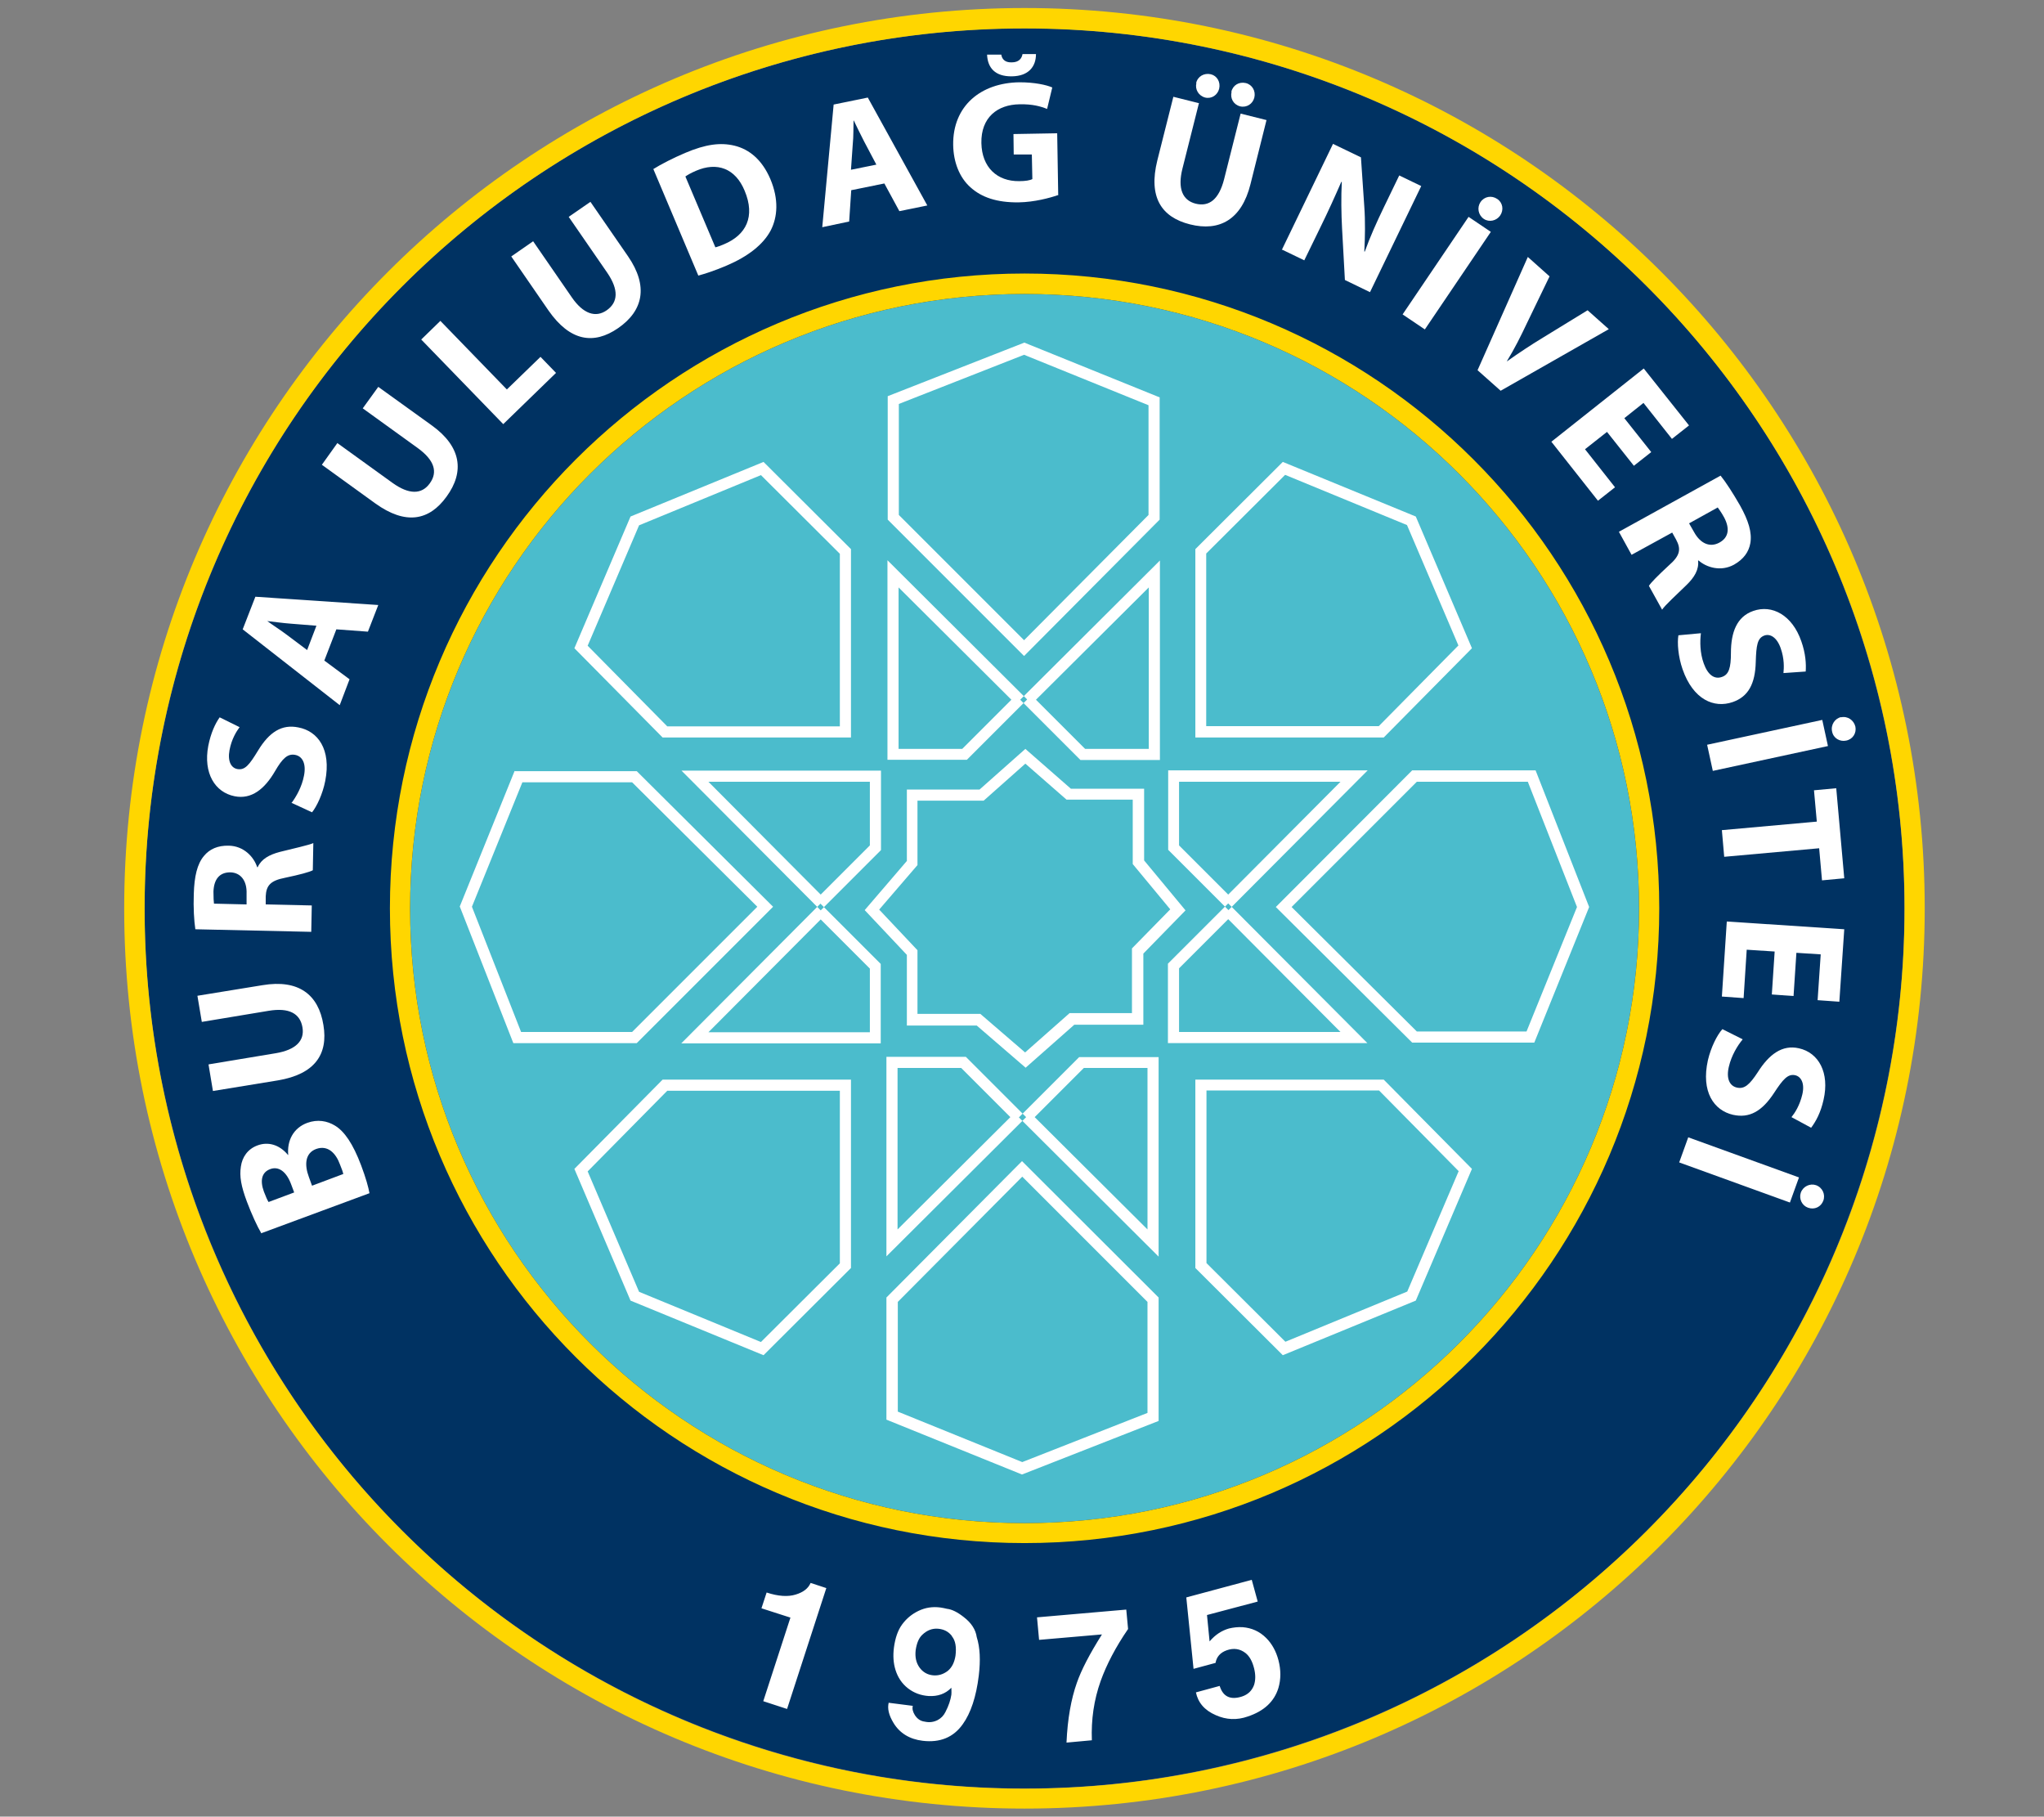 <?xml version="1.0" encoding="UTF-8"?>
<svg xmlns="http://www.w3.org/2000/svg" version="1.1" xmlns:inkscape="http://www.inkscape.org/namespaces/inkscape" xmlns:sodipodi="http://sodipodi.sourceforge.net/DTD/sodipodi-0.dtd" xmlns:svg="http://www.w3.org/2000/svg" viewBox="0 0 790 702">
  <rect x="0" y="0" width="790" height="702" fill="#808080" stroke="none"/>
  <!-- Generator: Adobe Illustrator 29.2.1, SVG Export Plug-In . SVG Version: 2.1.0 Build 116)  -->
  <defs>
    <style>
      .st0 {
        fill: #4bbccc;
      }

      .st1, .st2 {
        fill: #fff;
      }

      .st2 {
        fill-rule: evenodd;
      }

      .st3 {
        fill: #003262;
      }

      .st4 {
        fill: #ffd600;
      }
    </style>
  </defs>
  <g id="svg2" inkscape:export-xdpi="96">
    <g>
      <sodipodi:namedview id="namedview4" bordercolor="#ffffff" borderopacity="1" inkscape:deskcolor="#d1d1d1" inkscape:pagecheckerboard="1" inkscape:pageopacity="0" inkscape:showpageshadow="0" pagecolor="#505050" showgrid="false"/>
      <g>
        <circle class="st3" cx="396" cy="351.1" r="340.1" transform="translate(-132.3 382.8) rotate(-45)"/>
        <path class="st4" d="M396,3.1c192.2,0,347.9,155.8,347.9,347.9s-155.8,347.9-347.9,347.9S48,543.2,48,351.1,203.8,3.1,396,3.1ZM396,11C208.2,11,55.9,163.2,55.9,351.1s152.3,340.1,340.1,340.1,340.1-152.3,340.1-340.1S583.8,11,396,11Z"/>
        <path class="st1" d="M100.9,476.4c-1.4-2.3-3.7-7.3-5.5-12.1-2.2-5.9-2.9-9.7-2.3-13.5.5-3.6,2.6-6.8,6.5-8.2,3.8-1.4,8.2-.5,11.7,3.7h.1c-.5-5.4,1.9-10.4,7.4-12.4,3.9-1.4,7.6-.8,10.7,1.1,3.6,2.2,6.9,6.9,10.1,15.4,1.8,4.8,2.8,8.4,3.2,10.7l-41.9,15.5ZM113.7,460.8l-1.2-3.2c-1.9-5.1-5-7-8.1-5.8-3.2,1.2-4,4.3-2.4,8.7.8,2.1,1.3,3.2,1.8,4l9.9-3.7ZM132.7,453.8c-.2-1-.6-2.1-1.3-3.8-1.6-4.4-4.7-7.6-9.2-6-4.3,1.6-4.6,6.1-2.8,10.9l1.2,3.3,12-4.5Z"/>
        <path class="st1" d="M80.7,411.3l25.9-4.3c7.7-1.3,11.2-4.8,10.3-10-.9-5.3-5.1-7.7-13-6.4l-25.9,4.3-1.7-10.1,25.2-4.1c13.9-2.3,21.6,3.6,23.5,15.4,1.9,11.3-3.3,19-17.6,21.4l-25.1,4.1-1.7-10.2Z"/>
        <path class="st1" d="M75.5,359.1c-.5-3.3-.8-8.3-.6-13.7.2-6.7,1.3-11.5,3.9-14.6,2.2-2.7,5.4-4.1,9.6-4,5.8.1,9.7,4.3,11,8.3h.2c1.4-3.1,4.4-4.8,8.6-5.9,5.2-1.3,11.1-2.6,12.9-3.4l-.2,10.5c-1.3.7-5,1.7-10.7,2.9-5.7,1.1-7.3,3-7.5,7.2v3.1c0,0,17.8.4,17.8.4l-.2,10.2-44.9-1ZM95.3,349.4v-4c.2-5.1-2.3-8.2-6.3-8.3-4.2,0-6.3,2.7-6.5,7.4,0,2.5.1,3.9.2,4.7l12.6.3Z"/>
        <path class="st1" d="M112.6,310.4c1.9-2.5,4.1-6.4,4.9-10.7.9-4.6-.6-7.5-3.5-8-2.8-.5-4.8,1.3-7.7,6.3-4,6.9-9.1,11-15.6,9.7-7.6-1.5-12.2-8.9-10.2-19.5,1-5,2.7-8.6,4.4-11l7.7,3.8c-1.2,1.6-3.1,4.6-3.9,8.9-.8,4.4.7,6.9,3.1,7.3,2.9.5,4.6-1.7,7.9-7.1,4.4-7.3,9.3-10.3,15.6-9,7.5,1.4,12.8,8.4,10.4,20.7-1,5.1-3.3,9.9-5.1,12.1l-8-3.7Z"/>
        <path class="st1" d="M125.4,255.3l9.7,7.2-3.8,10-37.5-29.3,4.9-12.6,47.5,3.2-4,10.3-12.2-.9-4.7,12.2ZM122.3,241.8l-10-.8c-2.8-.2-6.3-.7-9-1h0c2.3,1.7,5.3,3.6,7.4,5.2l8,6,3.6-9.4Z"/>
        <path class="st1" d="M130.5,171.3l21.2,15.3c6.4,4.6,11.3,4.5,14.4.2,3.2-4.4,1.8-9-4.7-13.7l-21.2-15.3,6-8.3,20.7,14.9c11.4,8.2,12.7,17.9,5.7,27.5-6.7,9.3-15.8,11.1-27.6,2.6l-20.6-14.9,6-8.4Z"/>
        <path class="st1" d="M162.8,131.2l7.4-7.2,25.7,26.5,13-12.6,6,6.2-20.4,19.8-31.7-32.7Z"/>
        <path class="st1" d="M206.1,93.3l14.9,21.6c4.4,6.4,9.2,8,13.5,5,4.4-3.1,4.7-7.9.2-14.5l-14.9-21.6,8.4-5.8,14.5,21c8,11.6,5.9,21.1-3.8,27.8-9.4,6.5-18.6,5.1-26.9-6.8l-14.4-20.9,8.5-5.9Z"/>
        <path class="st1" d="M252.4,65.4c3.2-2,7.7-4.3,12.4-6.3,8-3.4,13.7-4.1,19.1-2.8,5.7,1.4,10.6,5.4,13.8,12.8,3.4,8,2.8,14.8.2,19.9-2.9,5.5-8.8,10.1-17,13.6-4.9,2.1-8.5,3.2-11,3.9l-17.4-41.2ZM276.4,95.6c.9-.2,2.2-.7,3.4-1.2,8.6-3.6,12.2-10.7,8-20.7-3.6-8.7-10.7-11.2-18.8-7.7-2.1.9-3.4,1.7-4.1,2.2l11.6,27.4Z"/>
        <path class="st1" d="M329,73.5l-.8,12.1-10.4,2.2,4.4-47.4,13.2-2.7,23,41.7-10.8,2.2-5.8-10.7-12.8,2.6ZM338.7,63.6l-4.7-8.9c-1.3-2.5-2.8-5.6-4-8.1h-.1c-.1,2.8,0,6.3-.3,9l-.7,10,9.9-2Z"/>
        <path class="st1" d="M408.9,75.4c-3.2,1.1-9.1,2.7-15.2,2.8-8.3.1-14.3-1.9-18.6-5.8-4.3-3.8-6.6-9.8-6.7-16.4-.2-15.1,10.7-24,25.6-24.2,5.9,0,10.4,1,12.7,2l-2,8.3c-2.5-1-5.6-1.9-10.6-1.8-8.6.1-15,5.1-14.8,15,.2,9.4,6.1,14.8,14.6,14.7,2.4,0,4.2-.3,5.1-.8l-.2-9.5h-7c0,.1-.1-7.9-.1-7.9l16.9-.3.4,24ZM387,21.1c.2,1.5,1.2,3.1,4,3,2.8,0,3.9-1.5,4.2-3.2h5.2c0,4.8-2.8,8.5-9.3,8.6-6.6.1-9.4-3.4-9.6-8.4h5.5Z"/>
        <path class="st1" d="M463.4,39.8l-6.4,25.4c-1.9,7.6,0,12.2,5.1,13.5,5.2,1.3,9-1.6,11-9.4l6.4-25.4,10,2.5-6.2,24.8c-3.4,13.6-11.9,18.4-23.4,15.5-11.1-2.8-16.1-10.6-12.6-24.7l6.2-24.6,10,2.5ZM462.3,32.1c.6-2.6,3.1-4,5.7-3.4,2.4.6,3.8,3,3.2,5.6-.6,2.4-2.9,4-5.4,3.4-2.6-.7-4-3.2-3.4-5.6ZM475.9,35.5c.6-2.6,3-4,5.6-3.4,2.5.6,3.9,3.1,3.3,5.6-.6,2.4-2.9,4-5.5,3.4-2.6-.7-3.9-3.1-3.3-5.6Z"/>
        <path class="st1" d="M495.4,96.6l19.8-41,10.8,5.2,1.3,19.1c.4,5.5.3,11.8,0,17.3h.2c2-5.6,4.5-11.2,7.5-17.4l5.8-12,8.5,4.1-19.8,41-9.7-4.7-1.1-20c-.3-5.6-.4-12.1-.1-17.9h-.2c-2.4,5.5-5,11.3-8.3,18l-6,12.3-8.5-4.1Z"/>
        <path class="st1" d="M576.2,89.6l-25.5,37.7-8.6-5.8,25.5-37.7,8.6,5.8ZM572.2,78.1c1.5-2.2,4.3-2.7,6.5-1.2,2.1,1.4,2.6,4.2,1.1,6.4-1.4,2-4.2,2.7-6.3,1.3-2.2-1.5-2.7-4.4-1.3-6.5Z"/>
        <path class="st1" d="M571.1,143l19.4-43.7,8.4,7.5-8.7,18c-2.4,5.1-4.8,9.9-7.8,14.8h.1c4.5-3.2,9.2-6.3,13.8-9.1l17.3-10.6,8.2,7.3-41.8,23.8-9-8Z"/>
        <path class="st1" d="M631.5,180l-10.4-13.1-8.5,6.7,11.6,14.7-6.6,5.2-18-22.8,35.7-28.3,17.5,22-6.6,5.2-11-13.9-7.4,5.9,10.4,13.1-6.6,5.2Z"/>
        <path class="st1" d="M665,183.8c2.1,2.6,4.8,6.8,7.5,11.5,3.3,5.9,4.7,10.5,4,14.6-.6,3.4-2.6,6.2-6.3,8.3-5.1,2.8-10.6,1.1-13.7-1.6h-.2c.4,3.5-1.4,6.5-4.5,9.5-3.8,3.7-8.3,7.8-9.4,9.5l-5.1-9.2c.8-1.3,3.5-4,7.7-7.9,4.4-3.8,4.8-6.3,2.8-10l-1.5-2.7-15.7,8.6-4.9-8.9,39.3-21.7ZM652.8,202.2l2,3.5c2.5,4.5,6.2,5.9,9.7,4,3.7-2,4.1-5.5,1.9-9.7-1.2-2.2-2.1-3.3-2.5-3.9l-11,6.1Z"/>
        <path class="st1" d="M657.4,244.7c-.4,3.1-.4,7.6,1.1,11.7,1.6,4.5,4.2,6.2,7,5.2,2.7-.9,3.5-3.5,3.5-9.3,0-8,2.3-14,8.6-16.2,7.3-2.6,15.1,1.6,18.6,11.7,1.7,4.8,1.9,8.8,1.7,11.7l-8.6.6c.2-2,.4-5.5-1.1-9.7-1.5-4.2-4.1-5.6-6.3-4.8-2.7,1-3.1,3.8-3.3,10.1-.2,8.6-2.9,13.5-8.9,15.6-7.2,2.5-15.3-.9-19.4-12.7-1.7-4.9-2.1-10.2-1.6-13.1l8.7-.8Z"/>
        <path class="st1" d="M706.5,288.3l-44.5,9.6-2.2-10.1,44.5-9.6,2.2,10.1ZM711.5,277.2c2.6-.6,5,1.1,5.6,3.6.5,2.5-1,4.9-3.6,5.4-2.4.5-4.9-.9-5.4-3.5-.6-2.6,1.1-5.1,3.5-5.6Z"/>
        <path class="st1" d="M702.2,317.6l-1.1-12.2,8.6-.8,3.1,34.8-8.6.8-1.1-12.4-36.7,3.3-.9-10.3,36.7-3.3Z"/>
        <path class="st1" d="M684.8,384.4l1.1-16.7-10.8-.7-1.2,18.7-8.4-.6,1.9-29,45.4,3-1.9,28-8.4-.6,1.2-17.7-9.4-.6-1.1,16.7-8.4-.6Z"/>
        <path class="st1" d="M673.5,401.7c-2,2.4-4.3,6.2-5.3,10.5-1.1,4.6.3,7.5,3.2,8.1,2.8.6,4.8-1.1,8-6,4.3-6.8,9.4-10.7,15.9-9.2,7.6,1.7,11.9,9.4,9.5,19.9-1.1,5-3,8.4-4.8,10.8l-7.6-4.1c1.3-1.6,3.2-4.5,4.2-8.8,1-4.3-.5-6.9-2.8-7.4-2.8-.6-4.7,1.6-8.1,6.8-4.7,7.2-9.6,9.9-15.9,8.5-7.4-1.7-12.4-8.9-9.7-21.1,1.2-5.1,3.6-9.8,5.6-12l7.8,3.9Z"/>
        <path class="st1" d="M691.8,464.7l-42.8-15.5,3.5-9.7,42.8,15.5-3.5,9.7ZM701.9,458c2.5.9,3.7,3.6,2.8,6-.9,2.4-3.4,3.6-5.9,2.7-2.3-.8-3.6-3.4-2.8-5.8.9-2.5,3.6-3.7,5.9-2.9Z"/>
        <path class="st0" d="M396,113.6c-131.2,0-237.5,106.3-237.5,237.5s106.3,237.5,237.5,237.5,237.5-106.3,237.5-237.5-106.3-237.5-237.5-237.5Z"/>
        <path class="st4" d="M396,105.7c135.5,0,245.3,109.8,245.3,245.3s-109.8,245.3-245.3,245.3-245.3-109.8-245.3-245.3,109.8-245.3,245.3-245.3ZM396,113.6c-131.2,0-237.5,106.3-237.5,237.5s106.3,237.5,237.5,237.5,237.5-106.3,237.5-237.5-106.3-237.5-237.5-237.5Z"/>
        <path class="st2" d="M462.2,654l9.2-2.5c1.3,4.2,4.2,5.5,8.6,4.1,2.4-.8,3.9-2.3,4.7-4.5.6-1.9.6-4,0-6.4-.7-2.8-1.8-4.7-3.3-5.9-2.2-1.7-4.6-2-7.2-1.1-2.6.9-4,2.6-4.4,4.9l-8.5,2.3-2.8-27.6,25.3-6.8,2.3,8.4-19.6,5.2,1,10.2c2.2-2.6,4.7-4.2,7.5-5,1.7-.4,3.4-.6,5.3-.5,3.5.3,6.5,1.6,9.1,4.2,2.2,2.2,3.8,5.1,4.7,8.5,1,3.8,1,7.4,0,10.8-1.6,5.2-5.5,8.9-11.8,11-4.2,1.5-8.4,1.3-12.4-.5-4.4-1.9-6.9-4.9-7.7-8.9ZM400.8,625l34.5-3,.7,7.5c-4.8,7-8.3,13.7-10.6,20.1-2.6,7.3-3.7,14.9-3.4,22.9l-9.8.9c.4-9.2,1.8-16.9,4-23.1,1.7-4.9,4.9-11.1,9.7-18.7l-24.3,2.1-.8-8.7ZM367.9,632.2c-1.3-1.7-3.1-2.6-5.3-2.8-2.3-.2-4.3.6-6.1,2.3-1.4,1.3-2.2,3.3-2.6,6-.3,2.7.2,4.9,1.5,6.7,1.3,1.8,3.1,2.8,5.2,3,2.1.2,4-.4,5.7-1.7,1.7-1.4,2.6-3.4,3-5.9.4-3.3,0-5.8-1.4-7.5ZM343.4,658l9.4,1.2c-.3,1.1,0,2.3.8,3.6,1,1.5,2.2,2.3,3.8,2.5,1.8.4,3.4.2,5-.6,1.3-.7,2.3-1.7,3-3.1,1.3-2.5,2-4.7,2.3-6.7.1-1.1,0-1.9,0-2.7-2.3,2.4-5.3,3.4-8.8,3.2-3-.2-5.7-1.2-8-3-2.3-1.8-3.9-4.2-4.8-7.1-.8-2.6-1-5.4-.6-8.6.5-3.7,1.5-6.7,3.2-9,1.7-2.3,3.8-4,6.3-5.2,2.7-1.3,5.5-1.7,8.5-1.3.8.1,1.6.3,2.5.5,1.9.2,4.1,1.3,6.5,3.2,3,2.3,4.6,4.9,5,7.7,1.3,4.1,1.5,9,.8,14.9-1,8.2-3.1,14.5-6.2,18.8-3.6,5.1-8.8,7.2-15.5,6.4-5-.6-8.8-2.9-11.2-6.8-1.9-3.1-2.5-5.7-1.9-8ZM319.4,613.6l-15.2,46.8-9.2-3,10.5-32.3-11.2-3.6,2-6.1c4.5,1.5,8.3,1.7,11.2.8,3-.9,4.9-2.4,5.8-4.5l6.1,2Z"/>
        <path class="st2" d="M378.6,305.1l17.7-15.7,17.6,15.4h28.3v27.7l16,19.3-16.3,16.7v27.5h-26.7l-18.8,16.6-18.9-16.3h-27v-27.3l-16.3-17.3,16.3-19v-27.6h28.2ZM380.2,309.4h-25.6v24.9s-14.8,17.2-14.8,17.2l14.8,15.7v24.6s24.3,0,24.3,0l17.3,14.9,17.2-15.2h24.1v-25l14.8-15.1-14.5-17.5v-24.9h-25.6l-15.9-13.9-16,14.2ZM451.4,403.1v-30.7l23.3-23.3,53.8,54h-77.2ZM455.7,398.8h62.4l-43.4-43.6-19,19v24.6ZM455.7,302.1v24.6l19,19,43.4-43.6h-62.4ZM451.4,297.7h77.2l-53.8,54-23.3-23.3v-30.7ZM592.9,402.9h-47.1l-52.7-52.4,52.7-52.8h47.7s20.7,52.8,20.7,52.8l-21.2,52.4ZM590,398.6l19.5-48.1-19-48.4h-42.9s-48.4,48.4-48.4,48.4l48.4,48.1h42.4ZM340.5,297.8v30.7l-23.3,23.3-53.8-54h77.2ZM336.2,302.1h-62.4l43.4,43.6,19-19v-24.6ZM336.2,398.9v-24.6l-19-19-43.4,43.6h62.4ZM340.5,403.2h-77.2l53.8-54,23.3,23.3v30.7ZM199,298h47.1l52.7,52.4-52.7,52.7h-47.7s-20.7-52.8-20.7-52.8l21.2-52.4ZM201.9,302.3l-19.5,48.1,19,48.4h42.9s48.4-48.4,48.4-48.4l-48.4-48.1h-42.4ZM342.6,408.4h30.7l23.3,23.3-54,53.8v-77.2ZM346.9,412.7v62.4l43.6-43.4-19-19h-24.6ZM443.5,412.7h-24.6l-19,19,43.6,43.4v-62.4ZM447.8,408.4v77.2l-54-53.8,23.3-23.3h30.7ZM563.8,452.6l-30.8-31.2h-66.7v66.7l30.5,30.4,47.1-19.4,19.9-46.6ZM568.9,451.7l-21.7,50.9-51.4,21.1-33.8-33.7v-72.8h72.8l34.1,34.5ZM222,451.7l34.1-34.5h72.8v72.8l-33.8,33.7-51.4-21.1-21.7-50.9ZM227.1,452.6l19.9,46.6,47.1,19.4,30.5-30.4v-66.7h-66.7l-30.8,31.2ZM342.6,548.5v-47.1l52.4-52.7,52.8,52.7v47.7s-52.8,20.7-52.8,20.7l-52.4-21.2ZM347,545.5l48.1,19.5,48.4-19v-42.9s-48.4-48.4-48.4-48.4l-48.1,48.4v42.4ZM448.3,293.7h-30.7l-23.3-23.3,54-53.8v77.2ZM444,289.4v-62.4l-43.6,43.4,19,19h24.6ZM347.3,289.4h24.6l19-19-43.6-43.4v62.4ZM343,293.7v-77.2l54,53.8-23.3,23.3h-30.7ZM227.1,249.5l30.8,31.2h66.7v-66.7l-30.5-30.4-47.1,19.4-19.9,46.6ZM222,250.5l21.7-50.9,51.4-21.1,33.8,33.7v72.8h-72.8l-34.1-34.5ZM568.9,250.5l-34.1,34.5h-72.8v-72.8l33.8-33.7,51.4,21.1,21.7,50.9ZM563.7,249.5l-19.9-46.6-47.1-19.4-30.5,30.4v66.7h66.7l30.8-31.2ZM448.2,153.7v47.1l-52.4,52.7-52.7-52.7v-47.7s52.8-20.7,52.8-20.7l52.4,21.2ZM443.9,156.6l-48.1-19.5-48.4,19v42.9s48.4,48.4,48.4,48.4l48.1-48.4v-42.4Z"/>
      </g>
    </g>
  </g>
</svg>